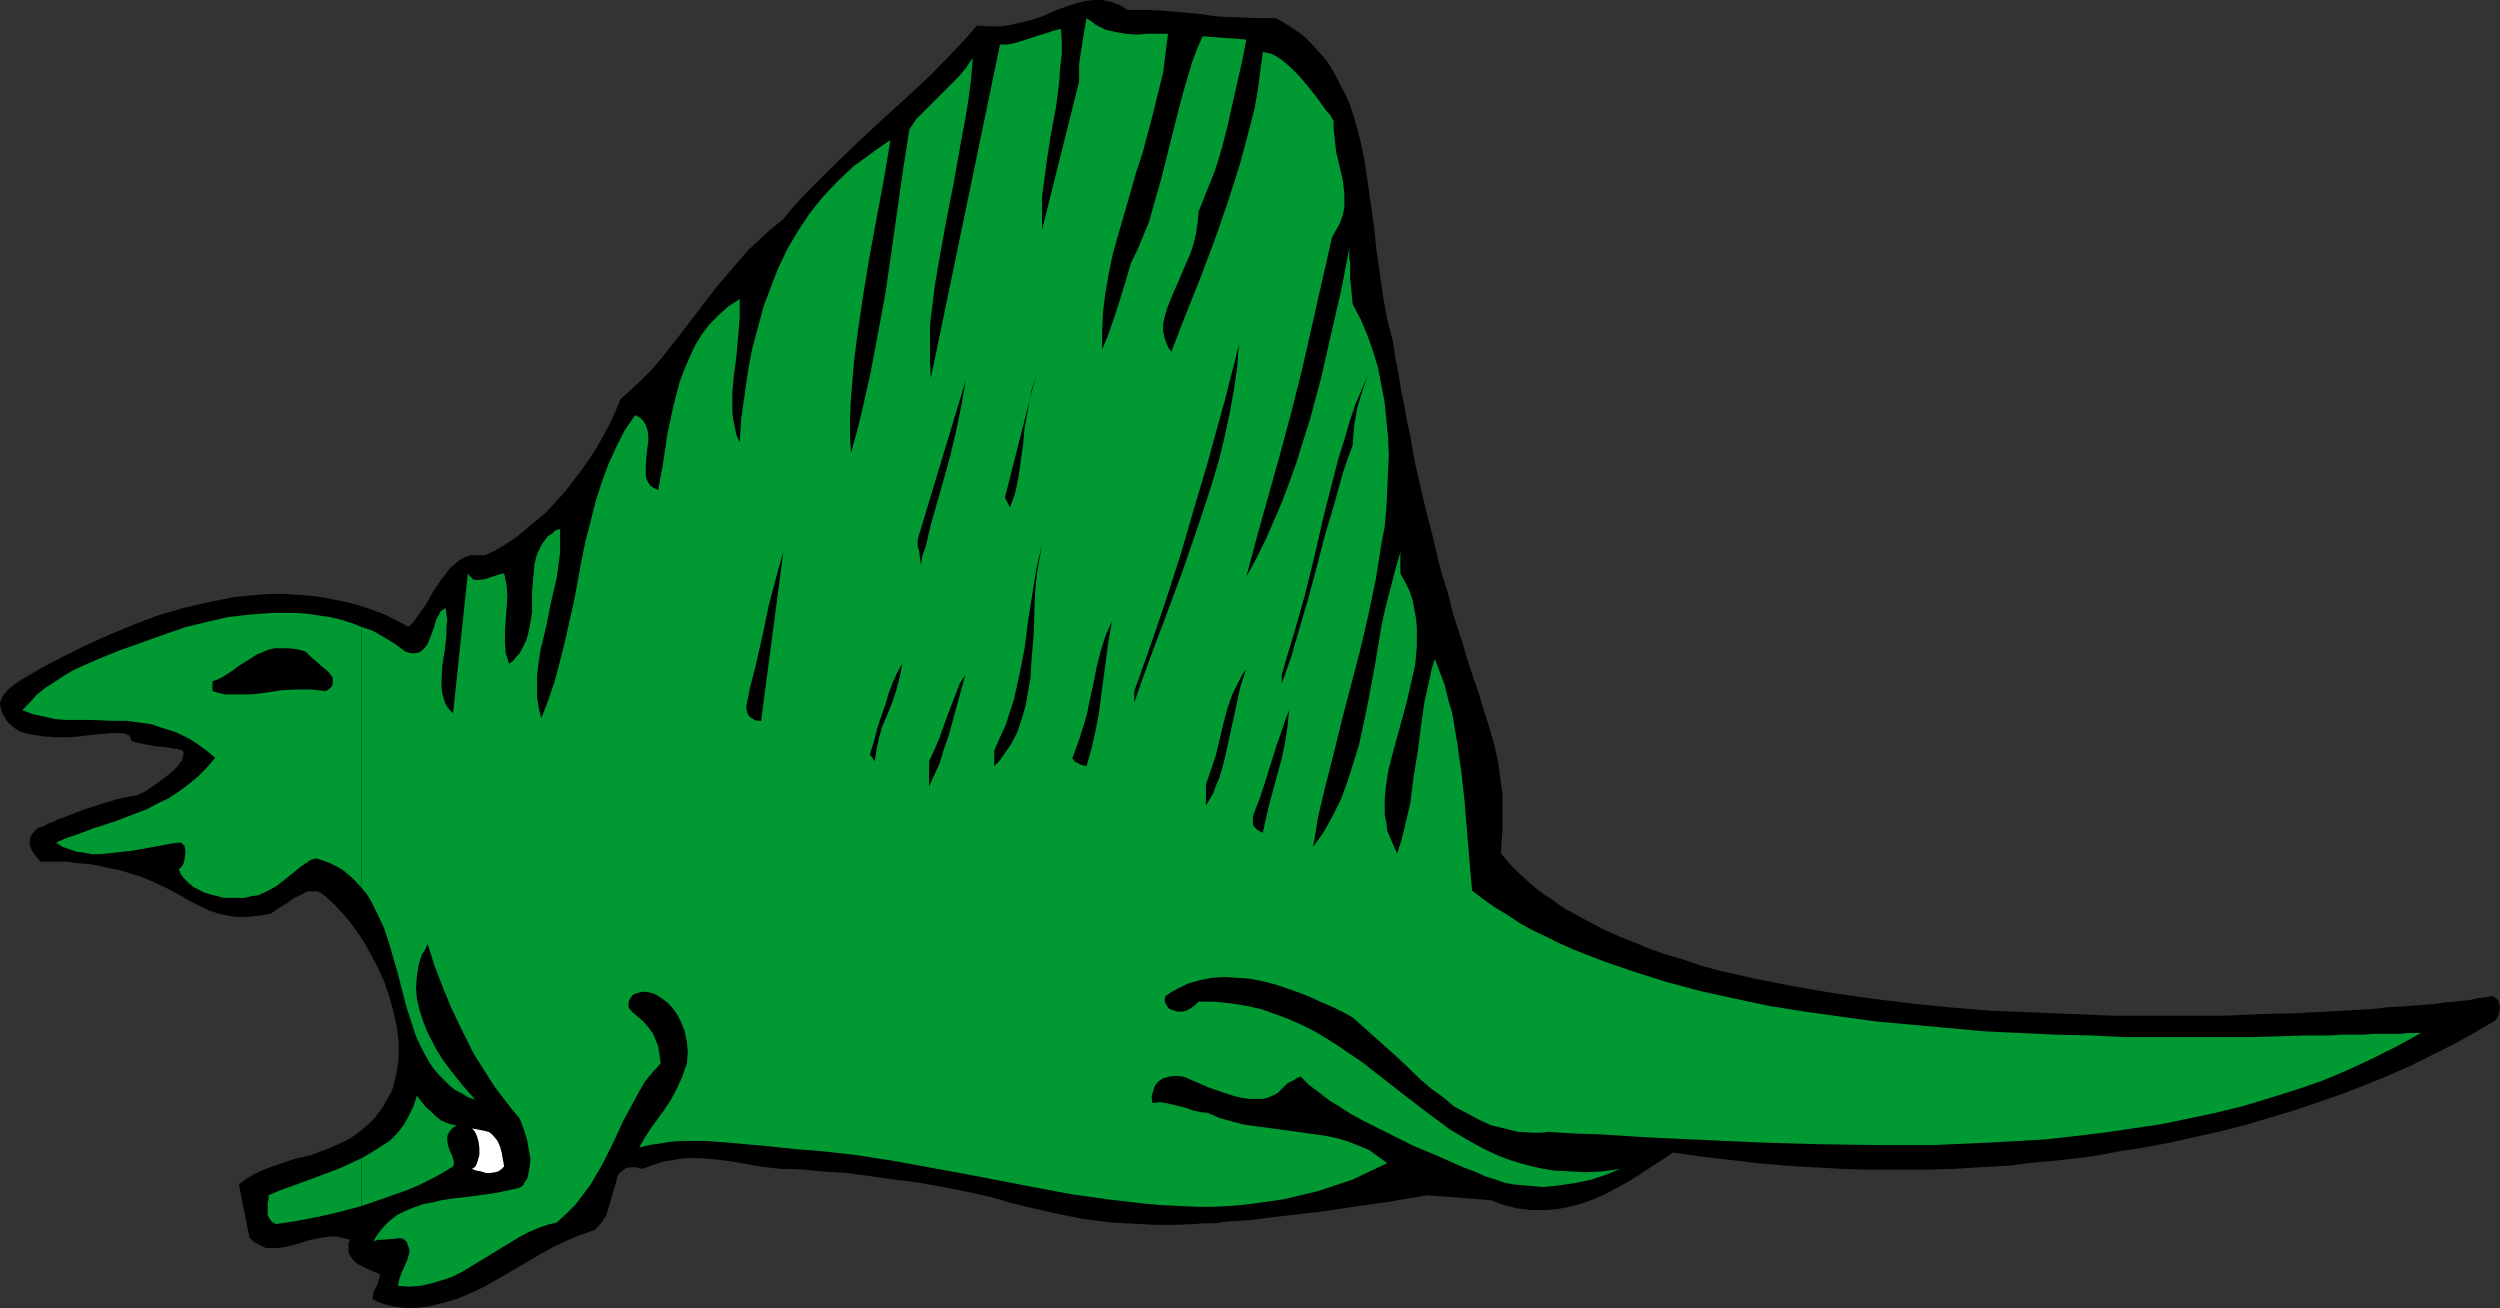 <?xml version="1.0" encoding="UTF-8" standalone="no"?>
<svg
   version="1.0"
   width="129.766mm"
   height="67.9mm"
   id="svg18"
   sodipodi:docname="Dinosaur 22.wmf"
   xmlns:inkscape="http://www.inkscape.org/namespaces/inkscape"
   xmlns:sodipodi="http://sodipodi.sourceforge.net/DTD/sodipodi-0.dtd"
   xmlns="http://www.w3.org/2000/svg"
   xmlns:svg="http://www.w3.org/2000/svg">
  <rect width="100%" height="100%" fill="#333333" stroke="none"/>
  <sodipodi:namedview
     id="namedview18"
     pagecolor="#ffffff"
     bordercolor="#000000"
     borderopacity="0.25"
     inkscape:showpageshadow="2"
     inkscape:pageopacity="0.0"
     inkscape:pagecheckerboard="0"
     inkscape:deskcolor="#d1d1d1"
     inkscape:document-units="mm" />
  <defs
     id="defs1">
    <pattern
       id="WMFhbasepattern"
       patternUnits="userSpaceOnUse"
       width="6"
       height="6"
       x="0"
       y="0" />
  </defs>
  <path
     style="fill:#000000;fill-opacity:1;fill-rule:evenodd;stroke:none"
     d="m 0,137.85 0.162,1.131 0.323,0.97 0.485,0.808 0.485,0.808 0.646,0.646 0.808,0.646 0.646,0.485 0.97,0.323 0.97,0.323 0.97,0.162 2.101,0.323 2.424,0.162 h 2.262 l 2.424,-0.162 2.262,-0.323 2.101,-0.162 1.778,-0.162 h 0.808 0.808 0.646 l 0.485,0.162 0.485,0.162 0.323,0.162 0.162,0.323 0.162,0.323 v 0.323 l 0.323,0.162 0.485,0.162 0.646,0.162 1.616,0.323 1.778,0.323 1.939,0.162 1.616,0.323 h 0.646 l 0.485,0.162 0.485,0.162 0.162,0.162 0.162,0.485 -0.162,0.646 -0.162,0.646 -0.485,0.646 -0.646,0.808 -0.646,0.646 -1.616,1.293 -1.778,1.293 -1.616,1.131 -0.808,0.485 -0.808,0.323 -0.485,0.323 h -0.646 l -3.07,0.646 -3.232,0.97 -3.07,0.97 -2.909,1.131 -1.293,0.485 -1.293,0.485 -0.97,0.485 -0.97,0.323 -0.808,0.485 -0.485,0.162 -0.485,0.162 H 7.434 l -0.485,0.485 -0.485,0.485 -0.485,0.808 -0.162,0.808 v 0.808 l 0.323,0.808 0.485,0.808 1.293,1.616 h 2.747 2.424 l 2.262,0.323 2.262,0.162 1.939,0.323 1.939,0.485 1.778,0.323 1.616,0.485 1.616,0.485 1.454,0.485 2.586,1.131 2.424,1.131 2.101,1.131 1.939,1.131 1.939,0.97 1.939,0.97 1.939,0.646 2.262,0.485 1.131,0.162 h 1.293 1.293 l 1.293,-0.162 1.454,-0.162 1.616,-0.323 1.616,-1.131 1.616,-0.97 1.293,-0.97 1.454,-0.646 1.131,-0.646 h 1.293 0.485 l 0.646,0.162 0.485,0.323 0.646,0.485 1.939,1.778 1.939,2.101 1.778,2.262 1.778,2.586 1.454,2.586 1.454,2.747 1.293,2.909 0.97,2.909 0.808,2.909 0.646,3.071 0.323,2.909 v 2.747 l -0.323,2.747 -0.323,1.293 -0.323,1.293 -0.323,1.293 -0.646,1.131 -0.646,1.131 -0.646,1.131 -1.454,1.939 -1.454,1.454 -1.778,1.454 -1.616,1.131 -1.939,0.97 -1.778,0.808 -3.878,1.454 -3.878,0.97 -3.717,1.293 -1.778,0.646 -1.778,0.808 -1.616,0.97 -1.454,1.131 2.101,10.504 0.97,0.808 1.131,0.646 1.131,0.485 h 1.131 1.131 l 1.293,-0.162 2.586,-0.646 2.586,-0.808 2.586,-0.485 1.293,-0.162 h 1.293 l 1.293,0.323 1.293,0.323 -0.323,0.646 v 0.646 0.646 0.485 l 0.162,0.485 0.323,0.485 0.808,0.97 0.97,0.646 1.293,0.646 2.586,1.131 v 0.485 l -0.162,0.485 -0.323,1.131 -0.646,1.131 -0.323,1.616 1.293,0.646 1.454,0.485 1.454,0.323 1.293,0.162 1.454,0.162 h 1.293 l 2.747,-0.323 2.747,-0.646 2.747,-0.808 2.747,-1.131 2.747,-1.293 5.333,-3.071 2.747,-1.616 2.747,-1.616 2.586,-1.454 2.747,-1.293 2.747,-1.131 2.747,-0.97 0.808,-0.808 0.646,-0.808 0.646,-0.97 0.485,-1.293 0.646,-2.262 0.646,-2.262 0.323,-0.97 0.162,-0.97 0.485,-0.808 0.646,-0.485 0.646,-0.485 0.97,-0.162 h 0.97 l 0.646,0.162 0.646,0.162 2.101,-0.808 2.101,-0.646 1.939,-0.323 1.939,-0.323 h 1.939 1.778 l 3.394,0.323 3.394,0.485 3.394,0.646 3.555,0.485 1.778,0.162 h 1.778 l 2.909,0.162 2.909,0.323 2.586,0.162 2.586,0.162 2.424,0.323 2.424,0.323 2.262,0.323 2.101,0.323 4.202,0.485 3.717,0.646 3.394,0.646 3.232,0.646 2.909,0.646 2.747,0.646 2.586,0.808 2.586,0.646 4.848,1.131 4.686,0.97 2.424,0.485 2.586,0.323 2.586,0.323 2.909,0.162 2.909,0.162 3.232,0.162 h 3.555 l 3.878,-0.162 1.939,-0.162 h 2.262 l 2.101,-0.323 2.424,-0.162 2.424,-0.162 2.424,-0.323 2.747,-0.323 2.747,-0.323 2.747,-0.323 3.07,-0.323 3.07,-0.485 3.232,-0.485 3.394,-0.485 3.555,-0.485 3.717,-0.646 3.878,-0.646 12.443,0.97 1.293,0.485 1.293,0.485 2.586,0.646 2.747,0.323 h 2.424 l 2.586,-0.162 2.424,-0.485 2.424,-0.646 2.262,-0.808 2.262,-0.97 2.101,-1.131 2.101,-1.131 2.101,-1.293 3.717,-2.424 1.778,-1.131 1.616,-1.131 5.494,0.808 5.494,0.646 5.494,0.646 5.494,0.485 5.494,0.323 5.656,0.323 5.494,0.162 h 5.333 5.494 l 5.494,-0.162 5.494,-0.323 5.494,-0.323 5.333,-0.646 5.333,-0.485 5.333,-0.646 5.333,-0.97 5.171,-0.808 5.171,-0.97 5.01,-1.131 5.01,-1.131 5.01,-1.293 4.848,-1.454 4.848,-1.454 4.686,-1.616 4.686,-1.616 4.525,-1.778 4.363,-1.778 4.363,-1.939 4.202,-2.101 4.202,-2.101 4.04,-2.262 3.878,-2.262 0.323,-0.485 0.323,-0.485 0.162,-0.808 0.162,-0.808 -0.162,-0.646 -0.162,-0.646 -0.485,-0.485 -0.646,-0.485 -0.808,0.162 -0.97,0.162 -1.293,0.162 -1.454,0.323 -1.454,0.162 -1.616,0.162 -1.939,0.162 -2.101,0.323 -2.101,0.162 -2.262,0.162 -2.424,0.162 -2.586,0.162 -2.586,0.323 -2.909,0.162 -2.747,0.162 -3.07,0.162 -3.07,0.162 -3.232,0.162 -6.626,0.162 -7.11,0.323 h -7.272 -7.434 -7.595 l -7.757,-0.323 -7.918,-0.323 -8.08,-0.323 -7.918,-0.646 -7.918,-0.808 -7.918,-0.97 -7.757,-1.131 -7.595,-1.293 -7.272,-1.454 -7.11,-1.616 -3.555,-0.97 -3.232,-1.131 -3.394,-0.97 -3.232,-1.131 -3.07,-1.293 -2.909,-1.131 -2.909,-1.293 -2.747,-1.454 -2.747,-1.454 -2.586,-1.454 -2.262,-1.616 -2.424,-1.616 -2.101,-1.778 -1.939,-1.778 -1.939,-1.939 -1.616,-1.939 0.162,-2.586 0.162,-2.424 v -2.262 -2.262 -2.101 l -0.323,-2.101 -0.485,-3.879 -0.808,-3.717 -1.131,-3.879 -1.293,-4.04 -0.646,-2.262 -0.808,-2.262 -0.808,-2.424 -0.808,-2.586 -0.808,-2.747 -0.97,-2.909 -0.97,-3.071 -0.808,-3.394 -1.131,-3.555 -0.97,-3.717 -0.97,-4.202 -1.131,-4.363 -1.131,-4.687 -1.131,-5.01 -0.97,-5.495 -0.646,-2.909 -0.485,-2.909 -0.646,-2.909 -0.485,-3.232 -0.646,-3.232 -0.485,-3.232 -1.131,-4.363 -0.808,-4.525 -0.646,-4.525 -0.646,-4.525 -0.485,-4.687 -0.646,-4.525 -0.646,-4.525 -0.646,-4.363 -0.97,-4.363 -1.131,-4.04 -0.646,-1.939 -0.808,-1.939 -0.97,-1.778 -0.97,-1.939 -0.97,-1.778 -1.131,-1.616 -1.293,-1.454 -1.454,-1.616 -1.454,-1.454 -1.778,-1.293 -1.778,-1.131 -1.939,-1.131 h -3.878 l -3.878,-0.162 -3.717,-0.162 -3.555,-0.485 -6.949,-0.646 -3.555,-0.162 h -3.555 l -0.808,-0.485 -0.808,-0.485 -1.778,-0.646 L 216.221,0 h -1.616 l -1.616,0.162 -1.778,0.485 -1.616,0.485 -1.778,0.646 -1.616,0.646 -1.778,0.808 -1.939,0.646 -1.939,0.485 -2.101,0.485 -2.101,0.323 h -2.262 l -2.424,-0.162 -2.101,2.424 -2.262,2.424 -4.525,4.687 -4.848,4.525 -5.01,4.525 -5.01,4.687 -4.848,4.687 -4.848,4.848 -2.424,2.586 -2.101,2.586 -2.424,1.939 -2.262,2.101 -2.262,2.101 -2.101,2.424 -3.878,4.525 -7.434,9.696 -3.555,4.525 -1.939,2.262 -1.939,1.939 -2.101,1.939 -2.101,1.939 -0.97,2.424 -1.131,2.424 -1.293,2.424 -1.293,2.262 -1.454,2.262 -1.616,2.262 -1.616,2.101 -1.616,2.101 -1.778,1.939 -1.778,1.939 -1.939,1.616 -1.939,1.616 -1.939,1.616 -1.939,1.293 -2.101,1.293 -2.101,0.97 h -1.454 -1.293 l -1.131,0.323 -1.131,0.646 -0.97,0.808 -0.97,0.808 -0.808,1.131 -0.808,0.97 -1.616,2.424 -1.454,2.586 -1.616,2.262 -0.808,1.131 -0.97,0.97 -2.424,-1.293 -2.262,-1.131 -2.586,-0.97 -2.424,-0.808 -2.424,-0.646 -2.424,-0.485 -2.586,-0.485 -2.424,-0.323 -2.424,-0.162 -2.424,-0.162 H 53.166 l -2.424,0.162 -5.01,0.485 -4.848,0.97 -4.848,1.131 -5.01,1.454 -4.686,1.778 -4.686,1.939 -4.686,2.101 -4.525,2.262 -4.363,2.262 -4.363,2.586 -1.131,0.808 -0.97,0.808 -0.97,1.131 -0.323,0.646 z"
     id="path1" />
  <path
     style="fill:#009932;fill-opacity:1;fill-rule:evenodd;stroke:none"
     d="m 70.942,227.218 v 9.373 l 4.686,-1.616 4.525,-1.616 2.262,-0.97 2.262,-1.131 2.101,-1.131 2.101,-1.293 0.162,-0.485 v -0.646 l -0.323,-0.97 -0.485,-0.97 -0.323,-0.97 -0.162,-0.97 v -0.485 -0.485 l 0.323,-0.646 0.323,-0.485 0.485,-0.485 0.646,-0.485 -0.97,-0.162 -0.97,-0.323 -1.131,-0.485 -0.97,-0.808 -0.97,-0.97 -0.97,-0.808 -1.778,-2.262 -0.646,2.101 -0.97,1.939 -0.97,1.778 -1.293,1.616 -1.454,1.454 -1.778,1.131 -1.778,1.131 z"
     id="path2" />
  <path
     style="fill:#009932;fill-opacity:1;fill-rule:evenodd;stroke:none"
     d="m 70.942,122.982 v 51.229 l 0.97,1.131 0.808,1.293 1.293,2.586 1.293,2.747 0.97,2.909 1.778,6.141 1.616,6.303 0.97,3.071 0.97,2.909 1.293,2.747 1.454,2.586 0.808,1.131 0.97,1.131 0.97,0.97 0.97,0.97 1.131,0.97 1.293,0.646 1.293,0.808 1.454,0.485 -1.131,-1.293 -1.293,-1.454 -1.293,-1.616 -1.293,-1.616 -1.293,-1.778 -1.131,-1.778 -1.131,-2.101 -0.97,-1.939 -0.808,-2.101 -0.646,-2.101 -0.485,-2.101 -0.162,-2.101 0.162,-2.101 0.323,-2.262 0.646,-2.101 0.646,-0.97 0.485,-1.131 0.646,1.939 0.646,2.101 1.616,4.202 1.778,4.363 2.101,4.363 2.262,4.525 2.747,4.363 1.454,2.262 3.232,4.202 1.616,1.939 0.808,2.101 0.646,2.101 0.323,1.939 0.323,1.778 -0.162,1.616 -0.323,1.616 -0.162,0.646 -0.485,0.646 -0.323,0.646 -0.646,0.485 -2.262,0.485 -2.262,0.485 -4.525,0.646 -4.202,0.485 -2.101,0.323 -1.939,0.485 -1.778,0.323 -1.778,0.646 -1.616,0.646 -1.616,0.808 -1.454,1.131 -1.293,1.293 -1.131,1.454 -0.97,1.616 0.162,-0.323 0.485,-0.162 0.646,-0.162 h 0.808 l 1.778,-0.162 1.778,-0.162 0.646,0.323 0.485,0.485 0.162,0.485 0.162,0.485 0.162,0.485 v 0.485 l -0.323,1.293 -0.485,1.131 -0.646,1.454 -0.485,1.293 -0.323,1.454 2.262,0.162 2.101,-0.162 2.262,-0.485 2.101,-0.646 1.939,-0.646 1.939,-0.97 3.717,-2.262 3.717,-2.262 3.717,-2.262 1.778,-0.97 1.939,-0.808 1.778,-0.646 1.939,-0.485 1.939,-1.778 1.778,-1.778 1.454,-1.939 1.454,-1.939 1.131,-1.939 1.131,-1.939 2.101,-4.202 1.939,-4.202 2.101,-3.879 1.131,-2.101 1.131,-1.939 1.454,-1.778 1.616,-1.778 -0.162,-1.293 -0.162,-1.131 -0.162,-0.97 -0.323,-0.808 -0.323,-0.808 -0.323,-0.808 -0.97,-1.293 -0.97,-1.131 -1.131,-0.97 -0.97,-0.808 -0.808,-0.97 v -0.808 l 0.162,-0.646 0.323,-0.485 0.323,-0.485 0.646,-0.323 0.646,-0.162 0.646,-0.162 h 0.808 l 1.293,0.323 0.97,0.485 0.97,0.646 0.808,0.646 0.808,0.808 0.646,0.808 0.646,0.97 0.485,0.97 0.808,1.939 0.485,2.262 0.162,2.101 -0.162,2.101 -0.485,1.293 -0.485,1.454 -1.131,2.424 -1.131,2.101 -1.293,1.939 -1.293,1.778 -1.293,1.778 -1.131,1.778 -1.131,1.939 2.101,-0.485 2.101,-0.323 2.101,-0.323 2.101,-0.162 h 4.363 l 4.525,0.323 8.888,0.808 4.363,0.485 4.363,0.323 7.434,0.808 7.272,1.131 7.11,1.293 7.11,1.293 14.221,2.747 6.949,1.293 6.949,0.97 6.949,0.808 3.555,0.323 3.394,0.162 3.394,0.162 h 3.394 l 3.394,-0.162 3.394,-0.323 3.555,-0.485 3.394,-0.485 3.394,-0.808 3.394,-0.808 3.394,-1.131 3.394,-1.131 3.394,-1.616 3.394,-1.616 -1.778,-1.293 -1.778,-1.293 -1.939,-0.808 -2.101,-0.808 -2.101,-0.646 -2.262,-0.485 -4.525,-0.646 -4.686,-0.646 -4.848,-0.646 -2.262,-0.323 -2.424,-0.646 -2.262,-0.646 -2.262,-0.97 -1.454,-0.162 -1.454,-0.323 -1.293,-0.485 -1.293,-0.323 -1.293,-0.323 -1.454,-0.323 -1.131,-0.162 -1.454,0.162 -0.162,-1.293 0.323,-1.131 0.323,-0.97 0.646,-0.808 0.97,-0.646 1.131,-0.323 1.293,-0.162 1.616,0.162 2.262,0.97 2.586,1.131 2.747,0.97 2.586,0.808 1.454,0.323 1.293,0.162 h 1.131 1.293 l 0.97,-0.162 1.131,-0.485 0.97,-0.485 0.808,-0.808 1.131,-1.131 1.293,-0.646 0.485,-0.323 0.323,-0.162 0.323,-0.162 h 0.162 l 1.616,1.616 1.939,1.454 2.101,1.616 2.101,1.293 2.262,1.454 2.424,1.293 4.848,2.424 4.848,2.424 5.01,2.101 4.686,2.101 2.262,0.808 2.101,0.97 2.101,0.646 1.778,0.646 1.939,0.323 1.939,0.162 1.778,0.162 1.778,0.162 1.616,-0.162 1.616,-0.162 3.232,-0.485 3.07,-0.646 2.909,-0.97 2.747,-1.131 -3.555,0.485 -3.232,0.162 -3.232,-0.162 -3.07,-0.162 -2.747,-0.485 -2.747,-0.646 -2.747,-0.808 -2.586,-0.97 -2.424,-1.131 -2.424,-1.293 -2.262,-1.293 -2.424,-1.454 -4.363,-3.232 -4.202,-3.232 -8.726,-6.787 -4.525,-3.071 -2.262,-1.454 -2.424,-1.454 -2.586,-1.293 -2.586,-1.131 -2.586,-0.97 -2.747,-0.97 -2.909,-0.646 -3.07,-0.485 -3.07,-0.323 h -3.232 l -0.646,0.646 -0.646,0.485 -0.485,0.323 -0.646,0.323 -0.646,0.162 h -0.646 -0.485 l -0.485,-0.162 -0.97,-0.323 -0.323,-0.323 -0.323,-0.485 -0.162,-0.323 -0.162,-0.485 v -0.485 l 0.162,-0.485 0.97,-0.646 1.131,-0.646 2.262,-1.131 2.262,-0.646 2.424,-0.485 2.424,-0.162 2.586,0.162 2.424,0.162 2.424,0.485 2.586,0.646 2.424,0.808 2.262,0.808 2.424,0.97 2.101,0.97 2.262,0.97 1.939,0.97 1.778,0.97 4.525,4.04 4.525,4.04 4.202,4.04 2.262,1.939 2.262,1.616 2.101,1.778 2.424,1.293 2.424,1.293 2.424,1.131 2.747,0.646 2.586,0.646 2.909,0.162 h 1.616 l 1.454,-0.162 5.01,0.323 5.01,0.162 10.342,0.646 10.666,0.485 10.989,0.485 10.989,0.323 11.15,0.162 h 11.312 l 11.15,-0.485 5.656,-0.323 5.494,-0.323 5.656,-0.646 5.494,-0.646 5.494,-0.808 5.494,-0.808 5.494,-1.131 5.333,-1.131 5.333,-1.293 5.333,-1.616 5.171,-1.616 5.171,-1.778 5.01,-2.101 4.848,-2.262 4.848,-2.424 4.686,-2.586 h -2.586 l -1.454,0.162 h -1.616 -1.778 -1.939 l -1.939,0.162 h -2.101 -2.101 l -2.424,0.162 h -4.848 l -5.171,0.162 -5.494,0.162 h -5.656 -6.141 -6.302 -6.464 l -6.626,-0.323 -6.949,-0.162 -6.949,-0.323 -6.949,-0.323 -7.11,-0.646 -7.11,-0.646 -7.11,-0.646 -7.11,-0.97 -6.949,-0.97 -7.11,-1.131 -6.787,-1.454 -6.626,-1.454 -6.626,-1.778 -6.141,-1.939 -6.141,-2.101 -5.818,-2.262 -2.909,-1.293 -2.586,-1.293 -2.747,-1.293 -2.586,-1.454 -2.424,-1.616 -2.424,-1.454 -2.262,-1.616 -2.101,-1.616 -0.485,-5.656 -0.485,-5.818 -0.485,-5.979 -0.646,-5.818 -0.808,-5.656 -0.97,-5.818 -0.808,-2.747 -0.646,-2.747 -0.97,-2.586 -0.97,-2.586 -0.646,1.939 -0.485,2.262 -0.97,4.363 -0.646,4.687 -0.646,5.01 -0.808,4.848 -0.646,5.171 -1.131,4.848 -0.646,2.586 -0.808,2.424 -0.646,-1.454 -0.646,-1.454 -0.646,-1.616 -0.162,-1.616 -0.323,-1.454 v -1.616 -1.616 l 0.162,-1.778 0.485,-3.394 0.808,-3.232 1.939,-7.111 0.97,-3.555 0.808,-3.555 0.808,-3.555 0.323,-3.717 v -1.778 -1.778 l -0.162,-1.778 -0.323,-1.778 -0.323,-1.778 -0.646,-1.939 -0.808,-1.616 -0.97,-1.778 v -4.202 l -0.97,3.394 -0.97,3.717 -0.97,3.717 -0.808,3.717 -1.293,7.757 -1.454,7.757 -0.808,3.879 -0.808,3.717 -1.131,3.717 -1.131,3.555 -1.293,3.555 -1.616,3.232 -1.778,3.232 -2.101,2.909 0.485,-2.747 0.485,-3.071 1.454,-6.141 1.616,-6.303 1.616,-6.626 1.778,-6.787 1.778,-6.787 1.616,-6.949 1.454,-6.949 1.131,-7.111 0.646,-3.394 0.323,-3.555 0.162,-3.555 0.162,-3.555 0.162,-3.394 -0.162,-3.394 -0.323,-3.394 -0.323,-3.394 -0.646,-3.394 -0.646,-3.394 -0.97,-3.232 -1.131,-3.232 -1.293,-3.071 -1.616,-3.071 -0.162,-1.778 -0.162,-1.778 -0.162,-1.454 v -1.616 -1.293 l -0.162,-1.131 v -1.939 l -1.616,8.404 -1.939,8.404 -1.939,8.565 -2.262,8.404 -1.293,4.04 -1.293,4.202 -1.454,4.04 -1.454,3.879 -1.616,3.717 -1.616,3.717 -1.778,3.555 -1.939,3.555 2.101,-7.919 2.262,-8.08 2.262,-8.08 2.262,-8.404 2.101,-8.404 1.939,-8.565 1.939,-8.565 1.939,-8.565 0.808,-1.454 0.808,-1.454 0.485,-1.454 0.323,-1.454 V 39.27 37.977 l -0.323,-2.747 -0.646,-2.747 -0.646,-2.747 -0.323,-2.909 -0.162,-1.454 v -1.616 l -0.646,-1.131 -0.97,-1.131 -1.616,-2.262 -1.778,-2.262 -1.778,-2.101 -1.778,-1.778 -0.97,-0.808 -0.808,-0.646 -0.97,-0.646 -0.97,-0.485 -0.808,-0.162 -0.808,-0.162 -0.485,3.717 -0.485,3.717 -0.646,3.717 -0.97,3.717 -0.97,3.717 -0.97,3.555 -2.424,7.595 -2.586,7.434 -2.747,7.272 -2.909,7.272 -2.747,7.111 -0.485,-0.646 -0.323,-0.646 -0.485,-1.293 -0.323,-1.454 v -1.454 l 0.323,-1.454 0.485,-1.616 0.646,-1.616 0.646,-1.616 0.808,-1.778 0.808,-1.939 1.616,-3.717 0.646,-1.939 0.485,-2.101 0.323,-2.101 0.162,-2.101 1.616,-4.04 1.616,-4.04 1.293,-4.202 1.131,-4.363 0.97,-4.363 1.939,-8.565 0.808,-4.202 -8.565,-0.646 -1.131,2.586 -0.97,2.586 -0.808,2.747 -0.808,2.747 -1.454,5.495 -1.454,5.818 -1.454,5.818 -1.616,5.656 -0.808,2.909 -1.131,2.747 -1.131,2.747 -1.293,2.586 -1.131,3.879 -0.646,2.101 -0.646,2.101 -1.454,4.363 -0.808,2.262 -0.97,2.262 v -3.555 l 0.162,-3.717 0.485,-3.879 0.646,-3.717 0.808,-3.879 1.131,-4.04 2.262,-7.757 1.131,-4.04 1.293,-3.879 2.101,-7.919 0.97,-4.04 0.97,-3.879 0.485,-3.879 0.485,-3.717 h -1.939 -0.97 -1.131 l -2.101,0.162 -2.101,-0.162 -1.939,-0.323 -2.101,-0.485 -0.97,-0.485 -0.97,-0.485 -0.808,-0.646 -0.97,-0.646 -0.485,2.747 -0.485,3.071 -0.485,3.232 v 3.394 L 204.424,45.088 v -2.101 -2.101 -2.262 l 0.323,-2.424 0.646,-4.848 0.808,-5.171 0.97,-5.171 0.646,-5.171 0.162,-2.586 0.323,-2.586 V 8.08 l -0.162,-2.424 -1.293,0.323 -1.454,0.485 -1.616,0.485 -1.454,0.485 -3.07,0.97 -1.616,0.323 h -1.454 l -13.574,65.45 -0.162,-3.394 V 67.228 63.673 l 0.485,-3.879 0.485,-3.879 0.646,-3.879 1.454,-8.08 1.616,-8.242 1.454,-8.242 0.808,-4.202 0.646,-4.04 0.485,-3.879 0.323,-4.04 -1.293,1.939 -1.454,1.778 -3.394,3.394 -3.394,3.394 -1.616,1.616 -1.293,1.939 -0.646,4.202 -0.646,4.04 -1.131,8.08 -1.131,7.919 -1.131,7.919 -1.454,7.757 -1.454,7.757 -1.778,7.919 -0.97,3.879 -1.131,4.04 -0.162,-3.555 v -3.555 l 0.162,-3.555 0.323,-3.879 0.323,-3.717 0.485,-3.879 1.131,-7.919 1.293,-7.919 1.454,-7.919 1.454,-7.757 1.293,-7.757 -1.939,1.293 -1.778,1.293 -1.778,1.293 -1.778,1.293 -3.07,2.909 -2.909,3.071 -2.586,3.232 -2.262,3.394 -2.101,3.555 -1.778,3.717 -1.454,3.717 -1.454,3.879 -1.131,4.202 -1.131,4.202 -0.808,4.363 -0.646,4.525 -0.646,4.525 -0.323,4.848 -0.646,-1.454 -0.323,-1.616 -0.323,-1.454 -0.162,-1.616 v -3.555 l 0.323,-3.555 0.485,-3.555 0.323,-3.879 0.323,-3.717 v -1.778 -1.939 l -2.262,1.454 -1.939,1.778 -1.778,1.778 -1.454,1.939 -1.293,2.101 -1.131,2.424 -0.97,2.262 -0.97,2.586 -0.646,2.424 -0.646,2.586 -1.131,5.333 -0.808,5.495 -0.97,5.333 -0.97,-0.485 -0.646,-0.485 -0.485,-0.808 -0.323,-0.97 v -0.97 -1.131 l 0.162,-2.262 0.323,-2.424 v -1.131 l -0.162,-1.131 -0.323,-0.97 -0.485,-0.808 -0.646,-0.646 -0.97,-0.485 -2.101,3.071 -1.616,3.232 -1.616,3.555 -1.293,3.555 -1.131,3.555 -0.97,3.879 -0.97,3.717 -0.808,3.879 -1.454,7.919 -1.778,7.919 -0.97,3.879 -0.97,3.717 -1.293,3.879 -1.454,3.717 -0.485,-2.101 -0.323,-2.101 v -2.262 -2.101 l 0.323,-2.424 0.323,-2.262 1.131,-4.687 0.97,-4.848 1.131,-4.848 0.323,-2.424 0.323,-2.424 v -2.424 -2.262 l -0.97,0.323 -0.646,0.646 -0.808,0.485 -0.485,0.646 -0.485,0.646 -0.485,0.808 -0.646,1.454 -0.485,1.778 -0.162,1.778 -0.323,3.717 v 4.04 l -0.323,1.939 -0.323,1.778 -0.485,1.778 -0.808,1.616 -0.485,0.97 -0.646,0.646 -0.646,0.808 -0.808,0.646 -0.323,-1.131 -0.323,-0.97 -0.162,-2.101 v -2.262 l 0.162,-2.262 0.323,-4.525 -0.162,-2.262 -0.485,-2.262 -0.808,0.162 -0.97,0.323 -0.97,0.323 -0.97,0.323 -1.131,0.162 h -0.808 l -0.485,-0.162 -0.323,-0.323 -0.323,-0.323 -0.323,-0.485 -2.909,27.473 -0.808,-0.808 -0.646,-0.97 -0.323,-0.97 -0.323,-1.131 -0.162,-1.293 v -1.293 l 0.162,-2.909 0.485,-3.071 0.323,-2.909 v -1.454 l 0.162,-1.454 -0.162,-1.293 -0.162,-1.131 -0.485,0.323 -0.485,0.323 -0.323,0.646 -0.485,0.808 -0.485,1.616 -0.646,1.778 -0.646,1.616 -0.485,0.646 -0.646,0.646 -0.485,0.323 -0.808,0.162 h -0.808 l -1.131,-0.323 -1.939,-1.454 -2.101,-1.293 -2.262,-1.293 z"
     id="path3" />
  <path
     style="fill:#009932;fill-opacity:1;fill-rule:evenodd;stroke:none"
     d="m 70.942,174.211 v -51.229 l -2.101,-0.808 -2.101,-0.646 -2.101,-0.485 -2.262,-0.323 -2.101,-0.323 -2.262,-0.162 H 53.49 l -4.363,0.323 -4.363,0.485 -4.202,0.97 -4.04,0.97 -4.202,1.454 -4.525,1.616 -4.525,1.616 -4.363,1.778 -4.363,1.939 -1.939,1.131 -1.939,1.293 -1.778,1.131 -1.616,1.293 -1.454,1.616 -1.454,1.454 2.101,0.808 2.262,0.485 2.101,0.485 2.262,0.162 h 4.525 l 4.686,0.162 h 2.424 l 2.424,0.323 2.424,0.323 2.424,0.808 2.586,0.808 2.586,1.293 1.293,0.808 1.131,0.808 1.293,0.97 1.293,1.131 -1.616,1.939 -1.778,1.778 -1.778,1.454 -1.939,1.454 -1.939,1.293 -2.101,0.97 -2.101,1.131 -2.101,0.808 -4.202,1.616 -4.04,1.293 -3.878,1.454 -1.939,0.646 -1.778,0.808 1.293,0.808 1.293,0.485 1.454,0.485 1.454,0.162 1.454,0.323 h 1.616 l 3.07,-0.323 3.07,-0.323 6.302,-1.131 1.616,-0.323 1.454,-0.162 h 0.323 l 0.323,0.162 0.485,0.485 0.162,0.808 v 0.808 l -0.162,0.97 -0.162,0.808 -0.485,0.808 -0.485,0.323 0.485,1.131 0.646,0.808 0.808,0.808 0.97,0.808 0.97,0.485 1.293,0.646 1.131,0.323 1.293,0.323 1.293,0.323 h 1.454 1.293 1.293 l 1.293,-0.323 1.293,-0.162 1.131,-0.485 0.97,-0.485 1.454,-0.808 1.293,-0.97 2.424,-1.939 0.97,-0.808 1.131,-0.808 0.97,-0.646 1.131,-0.323 1.454,0.485 1.293,0.485 1.293,0.646 1.131,0.646 2.101,1.778 z"
     id="path4" />
  <path
     style="fill:#009932;fill-opacity:1;fill-rule:evenodd;stroke:none"
     d="m 70.942,236.591 v -9.373 l -2.101,0.97 -2.101,0.97 -4.686,1.778 -4.848,1.778 -2.262,0.808 -2.262,0.97 v 0.646 l -0.162,0.808 v 1.616 0.808 l 0.323,0.646 0.485,0.646 0.485,0.323 0.323,0.162 4.202,-0.646 4.202,-0.808 4.202,-0.97 z"
     id="path5" />
  <path
     style="fill:#000000;fill-opacity:1;fill-rule:evenodd;stroke:none"
     d="m 41.693,133.648 v 1.939 l 1.131,0.323 1.293,0.323 h 1.131 1.293 2.747 l 2.747,-0.323 3.07,-0.485 2.909,-0.162 h 3.07 l 1.454,0.162 1.454,0.162 0.646,-0.485 0.485,-0.485 0.162,-0.485 v -0.485 -0.485 l -0.162,-0.485 -0.808,-0.97 -0.97,-0.808 -1.131,-0.97 -1.293,-1.131 -0.97,-0.97 -1.778,-0.485 -1.454,-0.162 h -1.616 -1.293 l -1.293,0.323 -1.131,0.485 -1.131,0.485 -0.97,0.646 -2.101,1.293 -1.778,1.293 -1.778,1.131 -0.97,0.485 z"
     id="path6" />
  <path
     style="fill:#ffffff;fill-opacity:1;fill-rule:evenodd;stroke:none"
     d="m 92.597,221.4 0.323,0.323 0.162,0.162 0.485,0.97 0.323,1.131 0.162,1.293 v 1.293 l -0.323,1.131 -0.162,0.485 -0.162,0.485 -0.323,0.323 -0.485,0.323 0.808,0.323 0.97,0.162 0.97,0.323 h 0.808 l 0.97,-0.162 0.646,-0.162 0.646,-0.485 0.485,-0.485 -0.485,-2.747 -0.323,-1.131 -0.485,-1.131 -0.808,-0.97 -0.485,-0.485 -0.485,-0.323 -0.646,-0.162 -0.808,-0.162 -0.808,-0.162 z"
     id="path7" />
  <path
     style="fill:#000000;fill-opacity:1;fill-rule:evenodd;stroke:none"
     d="m 146.409,138.496 v 0.485 l 0.162,0.646 0.162,0.485 0.323,0.485 0.485,0.323 0.485,0.323 0.646,0.162 h 0.646 l 4.363,-33.129 -0.97,3.394 -0.97,3.555 -0.97,3.717 -0.808,4.04 -1.778,7.919 -0.97,3.717 z"
     id="path8" />
  <path
     style="fill:#000000;fill-opacity:1;fill-rule:evenodd;stroke:none"
     d="m 170.649,148.031 0.97,1.293 0.162,-1.131 0.162,-1.131 0.485,-2.262 0.646,-2.262 0.97,-2.262 0.97,-2.424 0.808,-2.424 0.646,-2.424 0.323,-1.454 0.162,-1.293 -0.97,1.778 -0.808,1.778 -0.808,2.101 -0.646,2.262 -0.808,2.262 -0.808,2.424 -0.646,2.586 z"
     id="path9" />
  <path
     style="fill:#000000;fill-opacity:1;fill-rule:evenodd;stroke:none"
     d="m 180.022,105.852 v 1.293 l 0.323,1.131 0.162,1.293 0.162,1.293 0.323,-1.939 0.646,-1.778 0.97,-4.202 0.646,-2.262 0.646,-2.262 1.293,-4.525 1.293,-4.687 1.131,-4.848 0.97,-4.687 0.808,-4.687 V 74.824 Z"
     id="path10" />
  <path
     style="fill:#000000;fill-opacity:1;fill-rule:evenodd;stroke:none"
     d="m 182.285,149.324 v 5.01 l 0.97,-2.262 1.131,-2.424 0.808,-2.747 0.97,-2.747 1.616,-5.979 1.616,-5.818 -1.131,1.778 -0.808,2.101 -1.616,4.202 -1.616,4.525 -0.97,2.262 z"
     id="path11" />
  <path
     style="fill:#000000;fill-opacity:1;fill-rule:evenodd;stroke:none"
     d="m 195.051,147.223 v 3.071 l 0.97,-0.97 0.808,-1.131 1.454,-2.101 1.293,-2.424 0.808,-2.424 0.808,-2.747 0.485,-2.747 0.485,-2.747 0.162,-2.909 0.485,-5.818 0.162,-5.979 0.162,-2.909 0.323,-3.071 0.485,-2.747 0.485,-2.747 -1.131,4.848 -0.808,5.171 -0.808,5.01 -0.646,5.171 -0.97,5.01 -1.131,5.171 -0.808,2.424 -0.808,2.586 -1.131,2.424 z"
     id="path12" />
  <path
     style="fill:#000000;fill-opacity:1;fill-rule:evenodd;stroke:none"
     d="m 197.152,97.61 0.97,1.939 0.485,-1.293 0.485,-1.293 0.646,-2.909 0.485,-3.394 0.485,-3.394 0.323,-3.555 0.646,-3.394 0.646,-3.555 0.97,-3.394 z"
     id="path13" />
  <path
     style="fill:#000000;fill-opacity:1;fill-rule:evenodd;stroke:none"
     d="m 210.403,148.678 v 0.162 l 0.162,0.162 0.162,0.162 0.162,0.323 0.485,0.162 0.485,0.323 0.485,0.162 0.808,0.162 0.97,-3.394 0.808,-3.555 0.646,-3.394 0.485,-3.717 0.97,-7.272 0.485,-3.555 0.646,-3.555 -0.646,1.454 -0.646,1.454 -0.97,3.071 -0.808,3.232 -0.646,3.394 -0.808,3.555 -0.323,1.778 -0.485,1.778 -1.131,3.555 -0.646,1.778 z"
     id="path14" />
  <path
     style="fill:#000000;fill-opacity:1;fill-rule:evenodd;stroke:none"
     d="m 222.523,135.588 v 2.262 l 1.454,-4.202 1.454,-4.04 3.232,-8.565 3.232,-8.727 3.07,-8.888 1.454,-4.363 1.454,-4.525 1.293,-4.363 1.131,-4.687 0.97,-4.525 0.808,-4.525 0.646,-4.363 0.323,-4.525 -0.808,3.394 -0.97,3.717 -0.97,3.879 -1.131,4.04 -2.262,8.242 -2.586,8.727 -2.586,8.888 -2.909,9.05 -3.07,9.05 z"
     id="path15" />
  <path
     style="fill:#000000;fill-opacity:1;fill-rule:evenodd;stroke:none"
     d="m 236.582,153.849 v 4.202 l 0.646,-1.131 0.808,-1.293 0.485,-1.454 0.646,-1.454 0.485,-1.616 0.485,-1.778 0.808,-3.555 0.808,-3.717 0.808,-3.717 0.808,-3.717 1.131,-3.394 -0.808,1.131 -0.646,1.293 -1.293,2.586 -0.97,2.747 -0.808,3.071 -1.454,6.141 -0.97,2.909 z"
     id="path16" />
  <path
     style="fill:#000000;fill-opacity:1;fill-rule:evenodd;stroke:none"
     d="m 245.955,159.667 -0.162,0.646 v 0.646 0.646 l 0.162,0.485 0.323,0.323 0.323,0.323 0.485,0.323 0.646,0.323 0.646,-2.909 0.646,-2.747 1.616,-5.979 0.808,-2.909 0.646,-3.071 0.485,-3.232 0.323,-3.232 -0.808,2.101 -0.808,2.424 -0.808,2.262 -0.808,2.586 -0.808,2.586 -0.808,2.586 -0.97,2.909 z"
     id="path17" />
  <path
     style="fill:#000000;fill-opacity:1;fill-rule:evenodd;stroke:none"
     d="m 251.449,132.355 v 1.778 l 0.97,-2.747 0.97,-2.747 1.616,-5.656 1.778,-5.979 1.616,-6.141 1.616,-6.141 1.778,-5.979 1.616,-5.818 0.97,-2.909 0.97,-2.586 0.162,-2.101 0.162,-1.939 0.323,-1.778 0.323,-1.778 0.97,-3.232 1.131,-3.232 -1.293,3.071 -1.293,3.071 -1.131,3.394 -0.97,3.394 -1.131,3.555 -0.97,3.717 -1.939,7.595 -1.778,7.757 -1.939,7.919 -2.262,7.919 -1.131,3.717 z"
     id="path18" />
</svg>
